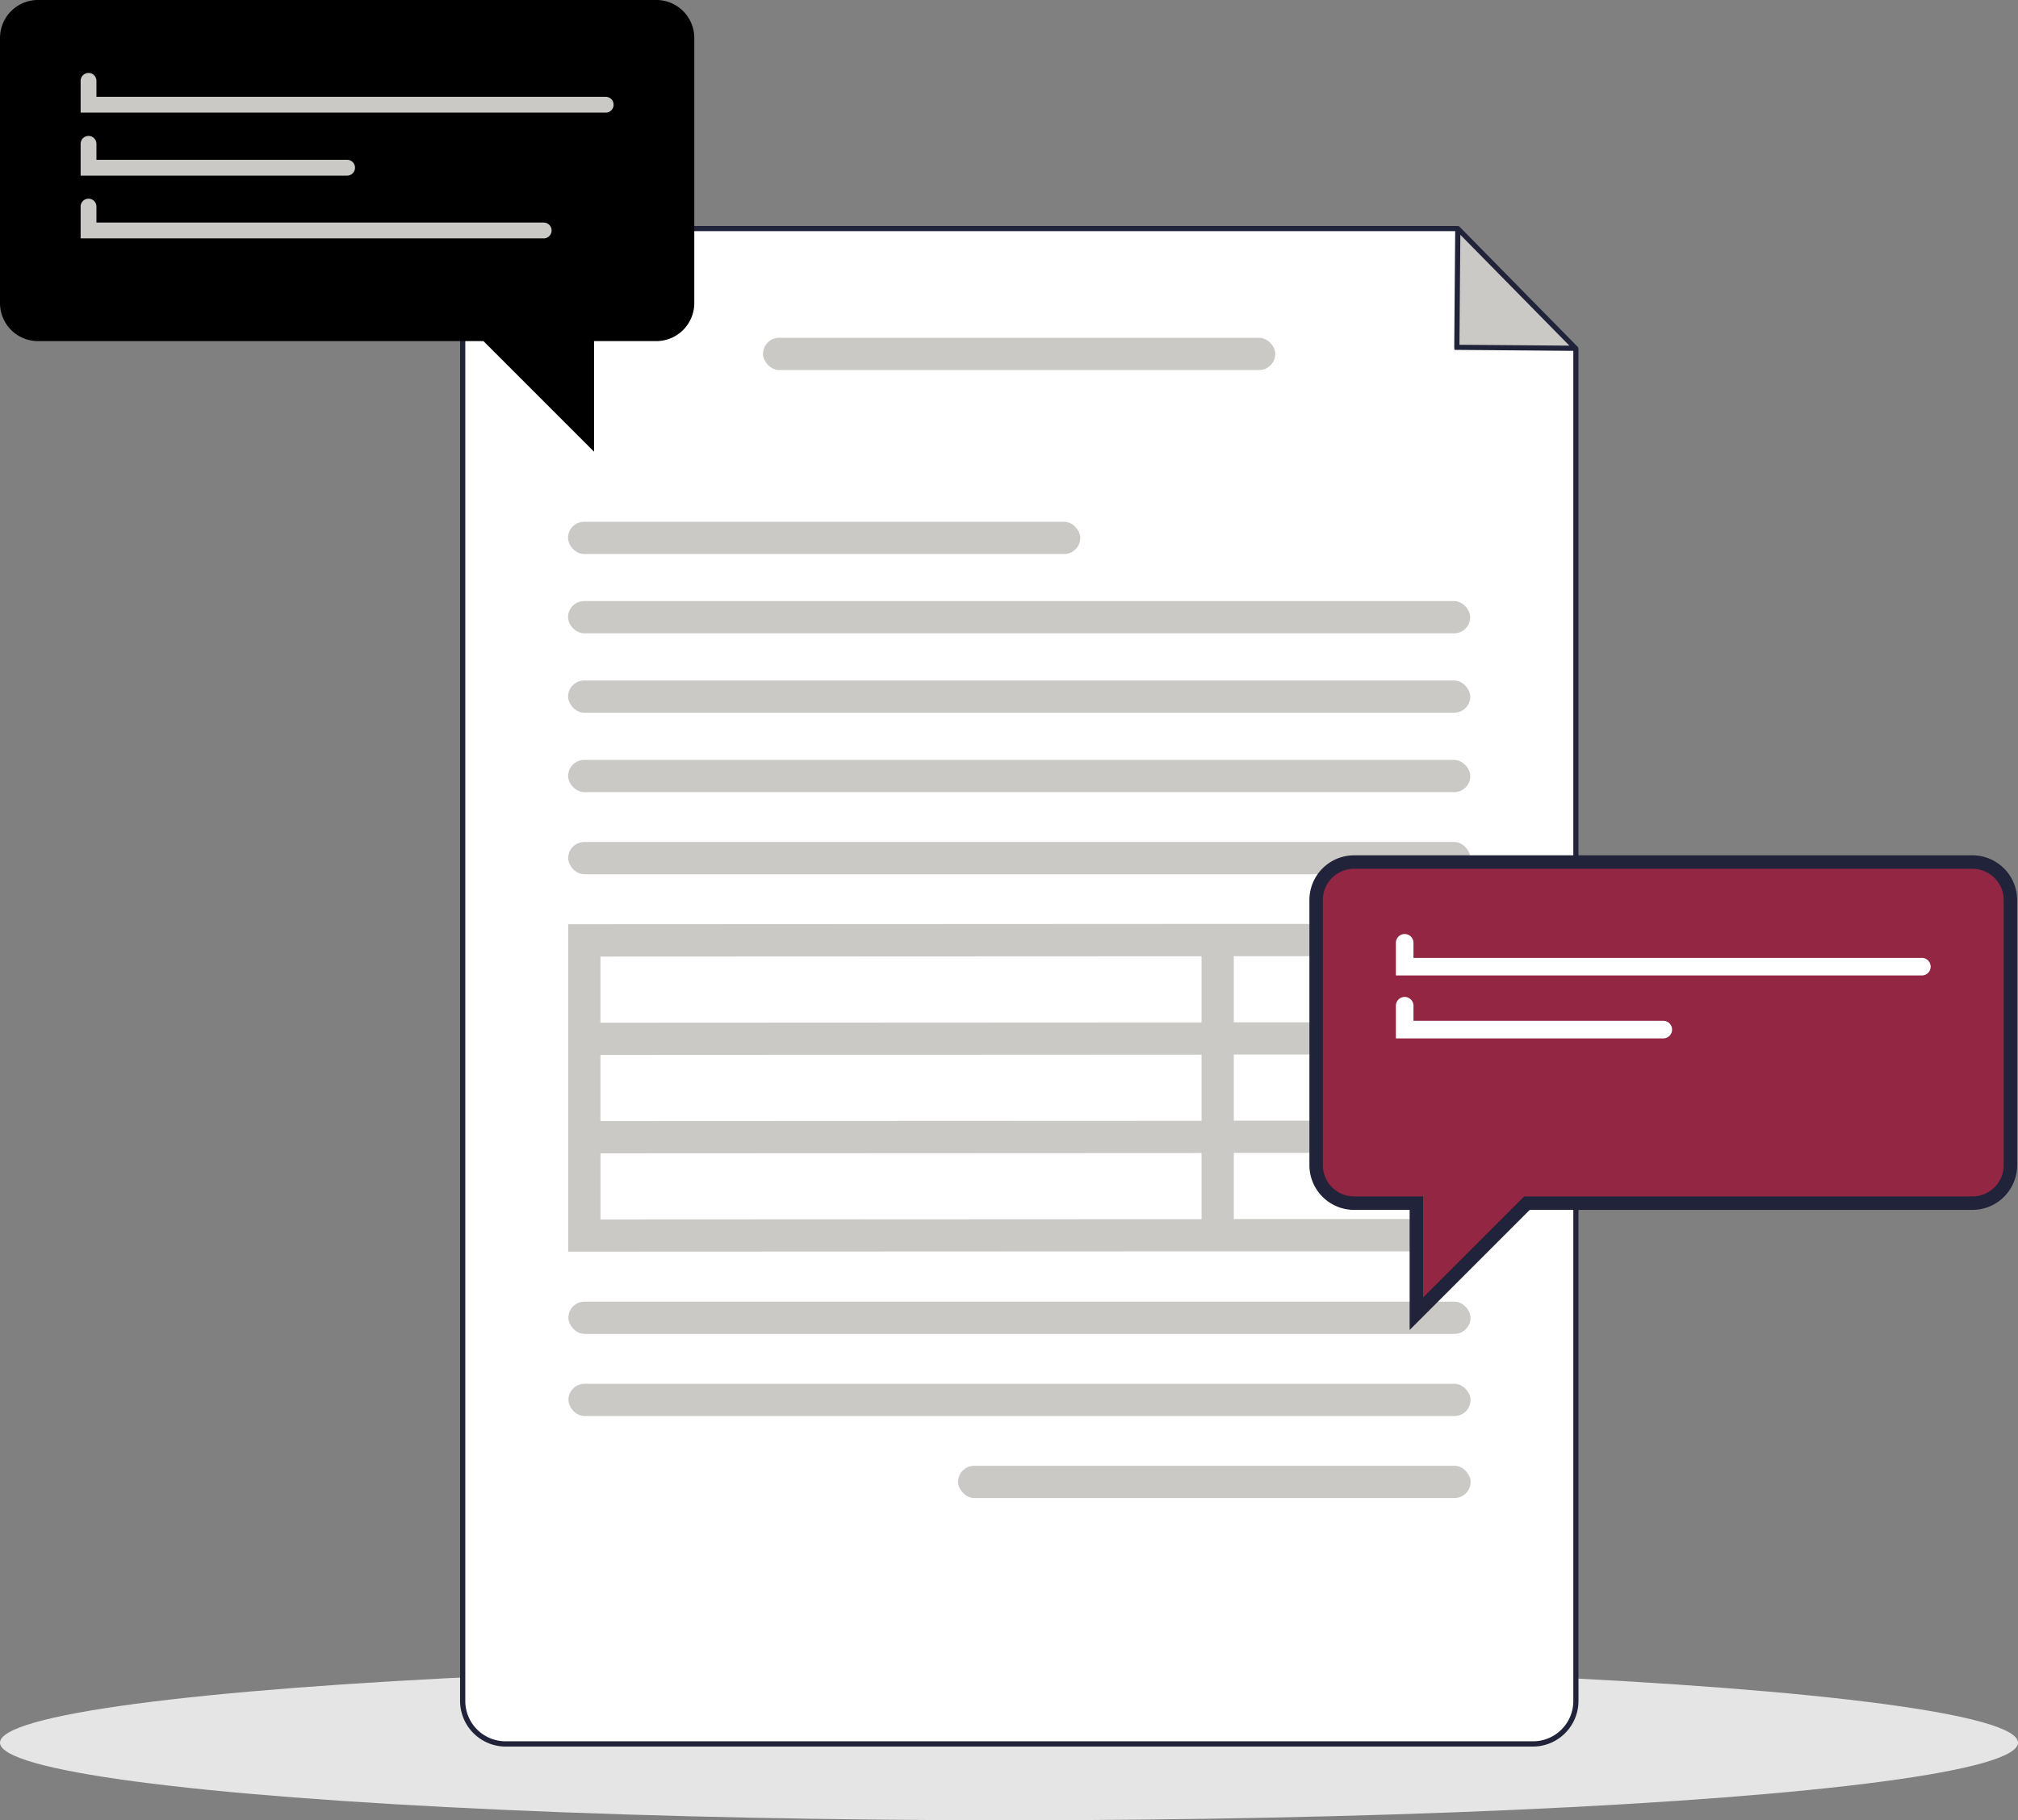 <svg xmlns="http://www.w3.org/2000/svg" width="75.065" height="67.72" viewBox="0 0 75.065 67.72"><rect x="0" y="0" width="75.065" height="67.72" fill="#808080" stroke="none"/><ellipse cx="37.533" cy="2.887" rx="37.533" ry="2.887" transform="translate(0 61.945)" fill="#e5e5e5"/><g transform="translate(17.114 8.402)"><g transform="translate(0 0.006)"><path d="M444.423,1320.722H409.005a1.6,1.6,0,0,0-1.6,1.6V1375.5a1.6,1.6,0,0,0,1.6,1.6h38.215a1.6,1.6,0,0,0,1.6-1.6v-50.325" transform="translate(-407.311 -1320.626)" fill="#fff"/><path d="M447.067,1377.041H408.851a1.7,1.7,0,0,1-1.694-1.694v-53.181a1.7,1.7,0,0,1,1.694-1.694h35.418v.192H408.851a1.5,1.5,0,0,0-1.5,1.5v53.181a1.5,1.5,0,0,0,1.5,1.5h38.216a1.5,1.5,0,0,0,1.5-1.5v-50.325h.192v50.325A1.7,1.7,0,0,1,447.067,1377.041Z" transform="translate(-407.157 -1320.472)" fill="#202339"/><g transform="translate(4.015 4.159)"><g transform="translate(7.254)"><rect width="19.054" height="1.199" rx="0.599" fill="#cbc9c5"/></g><g transform="translate(0 6.844)"><path d="M450.007,1388.2h0l-7.6,0h-1.2l-22.359.011h-1.2v3.66h0v1.2h0v2.461h0v1.2h0v3.66h1.2l22.359-.01h1.2l7.6,0h1.2l0-3.66v-4.859l0-3.66Zm-8.8,10.984-22.358.011v-2.46l22.358-.011Zm0-3.66-22.359.01v-2.46l22.359-.011Zm0-3.66-22.359.011v-2.461l22.359-.01Zm8.8,7.316-7.6,0v-2.461l7.6,0Zm0-3.66-7.6,0v-2.461l7.6,0Zm0-3.66-7.6,0V1389.4l7.6,0Z" transform="translate(-417.641 -1373.239)" fill="#cbc9c5"/><g transform="translate(0.001 2.951)"><rect width="33.558" height="1.199" rx="0.599" fill="#cbc9c5"/></g><g transform="translate(0.004 8.86)"><rect width="33.558" height="1.199" rx="0.599" fill="#cbc9c5"/></g><g transform="translate(0.015 32.069)"><rect width="33.558" height="1.199" rx="0.599" fill="#cbc9c5"/></g><g transform="translate(0.006 11.914)"><rect width="33.558" height="1.199" rx="0.599" fill="#cbc9c5"/></g><rect width="19.054" height="1.199" rx="0.599" fill="#cbc9c5"/><g transform="translate(0.014 29.014)"><rect width="33.558" height="1.199" rx="0.599" fill="#cbc9c5"/></g><g transform="translate(0.003 5.905)"><rect width="33.558" height="1.199" rx="0.6" fill="#cbc9c5"/></g><g transform="translate(14.51 35.12)"><rect width="19.065" height="1.199" rx="0.6" fill="#cbc9c5"/></g></g></g></g><g transform="translate(36.979)"><path d="M508.272,1325.193l-4.391-.036a.008.008,0,0,1-.008-.008l.036-4.391a.008.008,0,0,1,.013-.005l4.355,4.427A.008.008,0,0,1,508.272,1325.193Z" transform="translate(-503.777 -1320.637)" fill="#cbc9c5"/><path d="M508.118,1325.107h0l-4.486-.037-.008-.1.037-4.456.123-.056.054.047,4.4,4.474-.049.125Zm-4.3-.227,4.09.033-4.056-4.124Z" transform="translate(-503.623 -1320.456)" fill="#202339"/></g></g><g transform="translate(0 0)"><path d="M384.61,1315.342l-4.113-4.114H363.926a1.414,1.414,0,0,1-1.413-1.413v-9.865a1.414,1.414,0,0,1,1.413-1.413h23a1.415,1.415,0,0,1,1.413,1.413v9.865a1.415,1.415,0,0,1-1.413,1.413H384.61Z" transform="translate(-362.513 -1298.538)"/><g transform="translate(2.999 2.713)"><path d="M389.868,1307.092H370.336v-1.182a.294.294,0,1,1,.588,0v.594h18.944a.294.294,0,1,1,0,.588Z" transform="translate(-370.336 -1305.615)" fill="#cbc9c5"/></g><g transform="translate(2.999 5.053)"><path d="M380.249,1313.2h-9.913v-1.182a.294.294,0,1,1,.588,0v.594h9.325a.294.294,0,1,1,0,.588Z" transform="translate(-370.336 -1311.72)" fill="#cbc9c5"/></g><g transform="translate(2.999 7.394)"><path d="M387.561,1319.3H370.336v-1.182a.294.294,0,1,1,.588,0v.594h16.637a.294.294,0,1,1,0,.589Z" transform="translate(-370.336 -1317.826)" fill="#cbc9c5"/></g></g><g transform="translate(48.958 32.068)"><g transform="translate(0 0)"><path d="M493.955,1399v-4.114h-2.315a1.414,1.414,0,0,1-1.413-1.413v-9.865a1.414,1.414,0,0,1,1.413-1.413h23a1.415,1.415,0,0,1,1.413,1.413v9.865a1.414,1.414,0,0,1-1.413,1.413H498.069Z" transform="translate(-490.228 -1382.193)" fill="#922643" stroke="#202339" stroke-miterlimit="10" stroke-width="0.5"/></g><g transform="translate(2.966 2.68)"><path d="M517.53,1390.727H497.965v-1.215a.327.327,0,0,1,.654,0v.561H517.53a.327.327,0,0,1,0,.654Z" transform="translate(-497.965 -1389.185)" fill="#fff"/></g><g transform="translate(2.966 5.021)"><path d="M507.911,1396.832h-9.946v-1.215a.327.327,0,0,1,.654,0v.561h9.292a.327.327,0,0,1,0,.654Z" transform="translate(-497.965 -1395.29)" fill="#fff"/></g></g></svg>